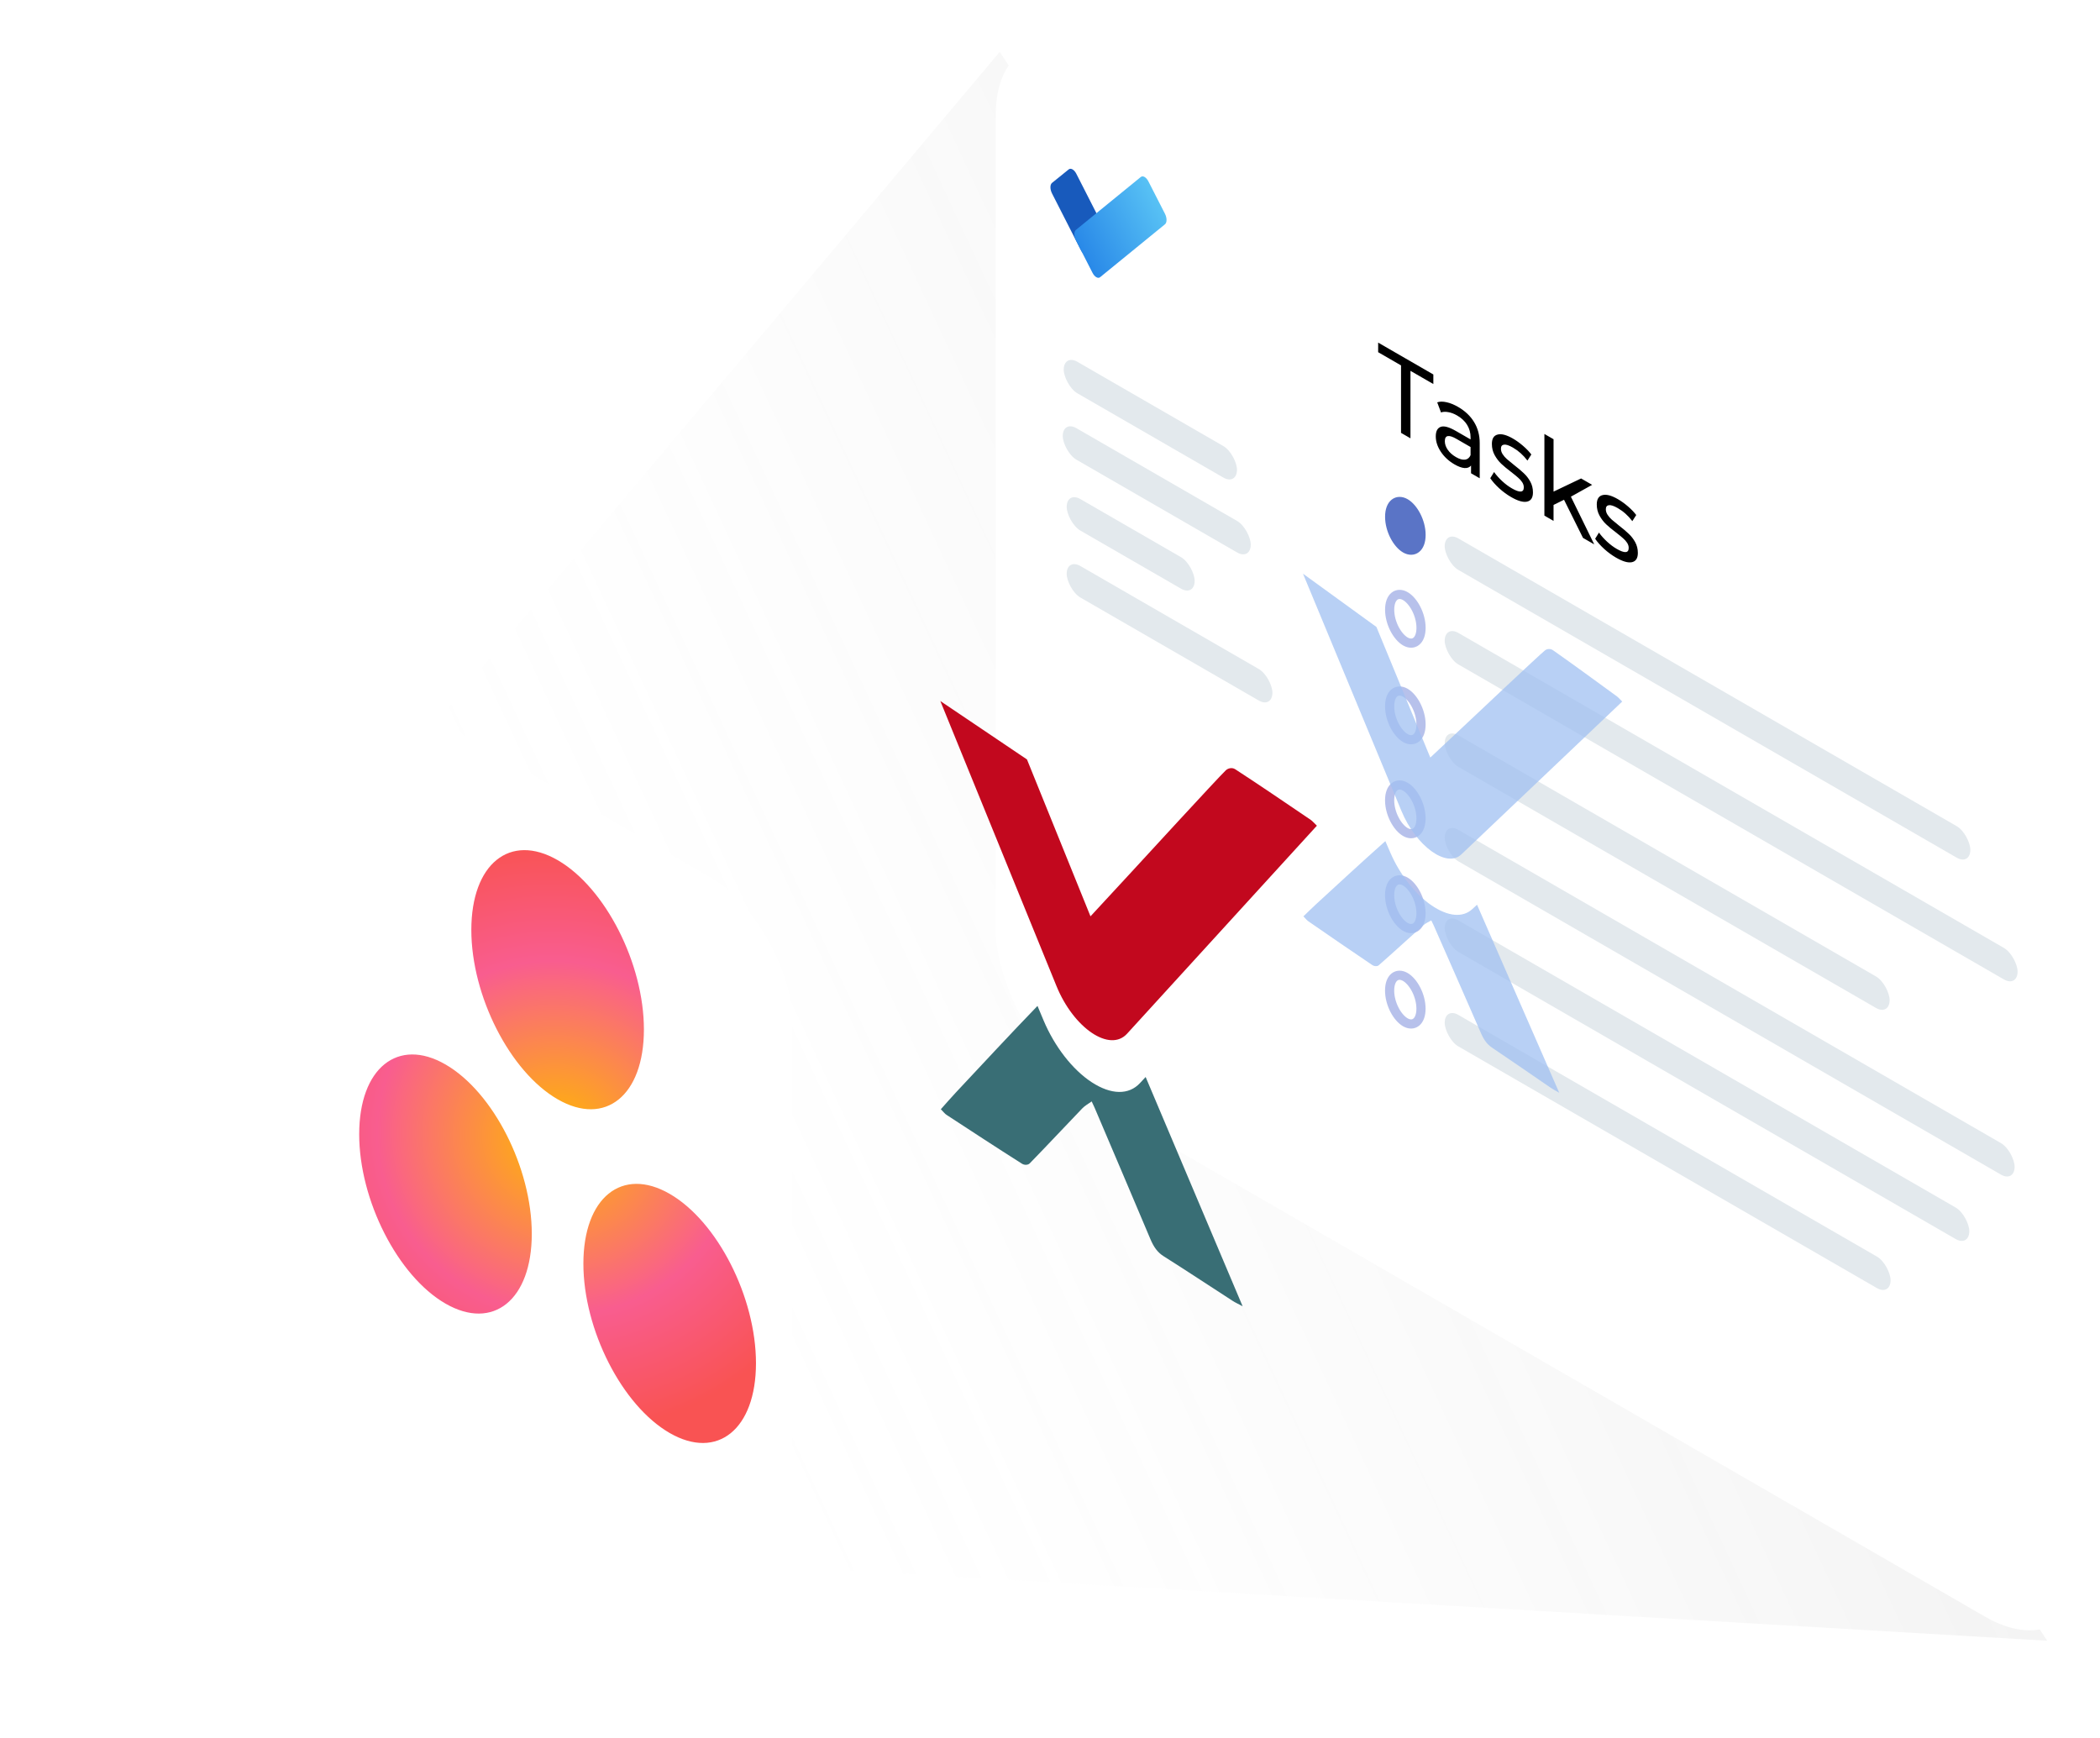 <svg width="458" height="379" viewBox="0 0 458 379" fill="none" xmlns="http://www.w3.org/2000/svg">
<path d="M218.04 11.304L86.644 167.605L175.53 341.94L446.479 357.827L218.04 11.304Z" fill="url(#paint0_linear)" fill-opacity="0.1"/>
<g filter="url(#filter0_d)">
<rect width="274.202" height="228.004" rx="25" transform="matrix(0.866 0.5 -0 1 217.168 0)" fill="white"/>
</g>
<path d="M305.559 79.69L300.57 76.811L300.571 74.723L312.606 81.669L312.606 83.757L307.617 80.878L307.615 95.59L305.557 94.402L305.559 79.69ZM318.001 88.744C319.526 89.624 320.69 90.727 321.493 92.055C322.311 93.391 322.719 94.915 322.719 96.627L322.718 104.307L320.827 103.215L320.827 101.535C320.494 101.935 320.016 102.116 319.392 102.076C318.783 102.028 318.055 101.76 317.21 101.272C315.977 100.56 314.986 99.644 314.238 98.524C313.503 97.412 313.136 96.296 313.136 95.176C313.136 94.056 313.49 93.364 314.197 93.1C314.903 92.82 316.026 93.124 317.564 94.012L320.724 95.835L320.724 95.379C320.724 94.387 320.474 93.484 319.976 92.668C319.477 91.852 318.742 91.164 317.772 90.604C317.121 90.228 316.484 89.988 315.86 89.884C315.236 89.764 314.71 89.788 314.28 89.956L313.449 87.748C314.017 87.548 314.696 87.54 315.486 87.724C316.276 87.892 317.114 88.232 318.001 88.744ZM317.543 99.688C318.305 100.128 318.963 100.316 319.517 100.252C320.072 100.172 320.474 99.844 320.723 99.267L320.723 97.491L317.647 95.716C315.956 94.74 315.111 94.908 315.111 96.22C315.111 96.86 315.326 97.488 315.755 98.104C316.185 98.72 316.781 99.248 317.543 99.688ZM329.57 108.406C328.67 107.886 327.804 107.251 326.972 106.499C326.141 105.731 325.49 104.995 325.018 104.291L325.85 102.947C326.335 103.627 326.924 104.287 327.617 104.927C328.31 105.566 329.009 106.09 329.716 106.498C331.462 107.506 332.335 107.434 332.335 106.282C332.335 105.898 332.218 105.526 331.982 105.166C331.747 104.806 331.449 104.474 331.088 104.17C330.742 103.858 330.243 103.45 329.592 102.946C328.705 102.274 327.977 101.67 327.409 101.135C326.855 100.607 326.377 99.979 325.975 99.251C325.573 98.523 325.373 97.711 325.373 96.815C325.373 95.663 325.789 94.983 326.62 94.775C327.452 94.551 328.567 94.842 329.967 95.65C330.701 96.074 331.436 96.602 332.17 97.234C332.905 97.866 333.507 98.494 333.978 99.118L333.126 100.45C332.225 99.258 331.165 98.31 329.946 97.606C329.101 97.118 328.456 96.906 328.013 96.971C327.569 97.034 327.347 97.331 327.347 97.859C327.347 98.275 327.472 98.674 327.721 99.058C327.971 99.442 328.276 99.794 328.636 100.114C329.01 100.442 329.53 100.87 330.195 101.398C331.082 102.086 331.795 102.69 332.336 103.21C332.89 103.722 333.361 104.33 333.749 105.034C334.137 105.738 334.331 106.522 334.331 107.386C334.331 108.538 333.901 109.21 333.042 109.402C332.196 109.586 331.039 109.254 329.57 108.406ZM341.107 108.993L338.82 110.121L338.82 113.601L336.824 112.449L336.826 94.641L338.822 95.793L338.82 107.217L344.828 104.348L347.239 105.74L342.604 108.321L347.695 118.724L345.243 117.308L341.107 108.993ZM352.447 121.611C351.546 121.091 350.68 120.455 349.849 119.703C349.018 118.935 348.366 118.199 347.895 117.495L348.727 116.151C349.212 116.831 349.801 117.491 350.494 118.131C351.186 118.771 351.886 119.295 352.593 119.703C354.339 120.711 355.212 120.638 355.212 119.486C355.212 119.102 355.094 118.73 354.859 118.37C354.623 118.011 354.325 117.679 353.965 117.375C353.619 117.063 353.12 116.655 352.469 116.151C351.582 115.479 350.854 114.875 350.286 114.339C349.732 113.811 349.254 113.183 348.852 112.455C348.45 111.727 348.249 110.915 348.249 110.019C348.25 108.867 348.665 108.187 349.497 107.979C350.328 107.755 351.444 108.047 352.844 108.855C353.578 109.279 354.312 109.807 355.047 110.438C355.781 111.07 356.384 111.698 356.855 112.322L356.003 113.654C355.102 112.462 354.042 111.515 352.823 110.811C351.977 110.323 351.333 110.111 350.889 110.175C350.446 110.239 350.224 110.535 350.224 111.063C350.224 111.479 350.349 111.879 350.598 112.263C350.848 112.647 351.152 112.999 351.513 113.319C351.887 113.647 352.406 114.075 353.072 114.603C353.958 115.291 354.672 115.894 355.212 116.414C355.767 116.926 356.238 117.534 356.626 118.238C357.014 118.942 357.208 119.726 357.208 120.59C357.207 121.742 356.778 122.414 355.919 122.606C355.073 122.79 353.916 122.459 352.447 121.611Z" fill="black"/>
<rect width="43.633" height="6.87" rx="3.435" transform="matrix(0.866 0.5 -0 1 231.994 77.185)" fill="#E3E9ED"/>
<rect width="47.348" height="6.87" rx="3.435" transform="matrix(0.866 0.5 -0 1 231.781 91.662)" fill="#E3E9ED"/>
<rect width="32.226" height="6.87" rx="3.435" transform="matrix(0.866 0.5 -0 1 232.641 107.12)" fill="#E3E9ED"/>
<rect width="51.81" height="6.87" rx="3.435" transform="matrix(0.866 0.5 -0 1 232.641 121.72)" fill="#E3E9ED"/>
<rect width="132.376" height="6.87" rx="3.435" transform="matrix(0.866 0.5 -0 1 315.084 115.708)" fill="#E3E9ED"/>
<rect width="144.275" height="6.87" rx="3.435" transform="matrix(0.866 0.5 -0 1 315.084 136.319)" fill="#E3E9ED"/>
<rect width="112.049" height="6.87" rx="3.435" transform="matrix(0.866 0.5 -0 1 315.084 158.648)" fill="#E3E9ED"/>
<rect width="143.526" height="6.87" rx="3.435" transform="matrix(0.866 0.5 -0 1 315.084 179.259)" fill="#E3E9ED"/>
<rect width="132.117" height="6.87" rx="3.435" transform="matrix(0.866 0.5 -0 1 315.084 199.011)" fill="#E3E9ED"/>
<path d="M309.924 116.654C309.924 119.562 308.25 120.63 306.502 119.621C304.753 118.611 303.08 115.612 303.08 112.704C303.081 109.797 304.754 108.729 306.503 109.738C308.251 110.748 309.924 113.747 309.924 116.654Z" fill="#5A74C6" stroke="#5A74C6" stroke-width="2"/>
<ellipse rx="4.951" ry="5.941" transform="matrix(0.866 0.5 -0 1 306.5 134.95)" fill="white"/>
<path d="M309.922 136.925C309.922 139.832 308.248 140.9 306.5 139.891C304.751 138.882 303.078 135.882 303.078 132.975C303.079 130.067 304.752 128.999 306.501 130.009C308.249 131.018 309.922 134.018 309.922 136.925Z" stroke="#7085D8" stroke-opacity="0.5" stroke-width="2"/>
<ellipse rx="4.951" ry="5.941" transform="matrix(0.866 0.5 -0 1 306.498 156.018)" fill="white"/>
<path d="M309.92 157.993C309.92 160.901 308.246 161.969 306.498 160.959C304.749 159.95 303.076 156.951 303.076 154.043C303.077 151.136 304.75 150.068 306.499 151.077C308.247 152.086 309.92 155.086 309.92 157.993Z" stroke="#7085D8" stroke-opacity="0.5" stroke-width="2"/>
<ellipse rx="4.951" ry="5.941" transform="matrix(0.866 0.5 -0 1 306.494 176.508)" fill="white"/>
<path d="M309.916 178.483C309.916 181.39 308.242 182.459 306.494 181.449C304.745 180.44 303.072 177.44 303.072 174.533C303.073 171.625 304.746 170.557 306.495 171.567C308.244 172.576 309.917 175.576 309.916 178.483Z" stroke="#7085D8" stroke-opacity="0.5" stroke-width="2"/>
<ellipse rx="4.951" ry="5.941" transform="matrix(0.866 0.5 -0 1 306.492 197.198)" fill="white"/>
<path d="M309.914 199.173C309.914 202.08 308.241 203.148 306.492 202.139C304.743 201.13 303.07 198.13 303.07 195.223C303.071 192.315 304.744 191.247 306.493 192.257C308.242 193.266 309.915 196.266 309.914 199.173Z" stroke="#7085D8" stroke-opacity="0.5" stroke-width="2"/>
<ellipse rx="4.951" ry="5.941" transform="matrix(0.866 0.5 -0 1 306.49 218.007)" fill="white"/>
<path d="M309.912 219.982C309.912 222.89 308.239 223.958 306.49 222.948C304.741 221.939 303.068 218.939 303.069 216.032C303.069 213.125 304.742 212.056 306.491 213.066C308.24 214.075 309.913 217.075 309.912 219.982Z" stroke="#7085D8" stroke-opacity="0.5" stroke-width="2"/>
<rect width="112.289" height="6.87" rx="3.435" transform="matrix(0.866 0.5 -0 1 315.084 219.624)" fill="#E3E9ED"/>
<path fill-rule="evenodd" clip-rule="evenodd" d="M321.086 198.28C319.006 200.199 315.759 199.888 312.176 197.427C308.633 194.994 305.295 190.721 303.247 185.999C302.896 185.188 302.522 184.326 302.139 183.439C297.053 187.954 292.05 192.595 287.025 197.203C286.121 198.034 285.249 198.909 284.265 199.854C284.763 200.361 285.028 200.706 285.294 200.889C289.949 204.102 294.606 207.326 299.262 210.451C299.754 210.783 300.399 210.776 300.702 210.512C303.969 207.647 307.176 204.686 310.424 201.791C310.916 201.35 311.536 201.102 312.156 200.731C312.463 201.37 312.593 201.623 312.705 201.878C316.143 209.698 319.593 217.517 323 225.34C323.629 226.782 324.308 227.749 325.442 228.509C329.7 231.364 333.961 234.338 338.221 237.249C338.738 237.604 339.253 237.854 340.064 238.323C333.992 224.432 328.065 210.876 322.134 197.311L321.086 198.28Z" fill="#A0C0F1" fill-opacity="0.75"/>
<path fill-rule="evenodd" clip-rule="evenodd" d="M353.799 153.002C353.232 152.44 352.952 152.097 352.671 151.892C350.364 150.211 348.06 148.527 345.753 146.854C343.403 145.149 341.052 143.459 338.703 141.809C338.102 141.388 337.357 141.518 336.952 141.845C335.589 142.944 320.521 157.172 319.226 158.388C316.932 160.545 314.633 162.693 311.938 165.215C305.891 150.581 300.194 136.733 300.194 136.733L284.174 125.115C284.174 125.115 298.539 159.725 305.645 176.855C307.238 180.699 309.71 183.836 312.178 185.626C314.642 187.412 317.105 187.863 318.702 186.347C330.401 175.232 342.098 164.117 353.797 153.003L353.799 153.002Z" fill="#A0C0F1" fill-opacity="0.75"/>
<path fill-rule="evenodd" clip-rule="evenodd" d="M248.623 236.212C246.169 238.846 242.339 238.781 238.113 236.034C233.933 233.318 229.996 228.258 227.581 222.501C227.167 221.511 226.725 220.46 226.273 219.379C220.275 225.595 214.373 231.962 208.445 238.289C207.379 239.429 206.351 240.622 205.19 241.915C205.777 242.506 206.09 242.916 206.403 243.119C211.895 246.709 217.388 250.31 222.879 253.788C223.46 254.158 224.221 254.084 224.578 253.72C228.432 249.771 232.215 245.708 236.046 241.723C236.626 241.117 237.358 240.74 238.089 240.209C238.451 240.986 238.604 241.292 238.737 241.603C242.792 251.134 246.861 260.661 250.88 270.2C251.622 271.957 252.423 273.11 253.76 273.956C258.783 277.132 263.809 280.458 268.834 283.706C269.444 284.102 270.051 284.365 271.008 284.876C263.846 267.943 256.855 251.419 249.859 234.883L248.623 236.212Z" fill="#396E75"/>
<path fill-rule="evenodd" clip-rule="evenodd" d="M287.208 180.075C286.539 179.436 286.209 179.038 285.877 178.814C283.157 176.97 280.438 175.122 277.718 173.288C274.945 171.419 272.172 169.568 269.401 167.767C268.693 167.308 267.814 167.55 267.336 168.002C265.728 169.52 247.954 188.887 246.428 190.542C243.722 193.48 241.009 196.406 237.83 199.841C230.698 182.263 223.978 165.625 223.978 165.625L205.082 152.888C205.082 152.888 222.026 194.457 230.407 215.031C232.286 219.648 235.202 223.288 238.114 225.251C241.019 227.209 243.925 227.504 245.809 225.44C259.609 210.319 273.406 195.197 287.206 180.076L287.208 180.075Z" fill="#C2081E"/>
<path d="M237.396 55.511C236.939 55.88 236.197 55.452 235.74 54.555L229.438 42.183C228.981 41.286 228.981 40.259 229.438 39.889L233.087 36.94C233.544 36.571 234.285 36.999 234.742 37.896L241.045 50.268C241.502 51.165 241.502 52.192 241.044 52.562L237.396 55.511Z" fill="#185ABC"/>
<path d="M234.659 52.433C234.201 51.537 234.199 50.509 234.655 50.137L248.802 38.6C249.258 38.228 249.999 38.653 250.457 39.549L254.072 46.619C254.53 47.516 254.532 48.544 254.076 48.916L239.929 60.453C239.473 60.824 238.732 60.399 238.274 59.503L234.659 52.433Z" fill="url(#paint1_linear)"/>
<rect width="118.159" height="141.791" rx="20" transform="matrix(0.866 0.5 -0 1 70.41 142.545)" fill="white"/>
<path fill-rule="evenodd" clip-rule="evenodd" d="M121.612 239.74C132.006 245.739 140.433 238.926 140.434 224.524C140.436 210.124 132.012 193.585 121.618 187.586C111.223 181.586 102.796 188.398 102.795 202.799C102.793 217.2 111.217 233.74 121.612 239.74ZM146.057 260.369C135.662 254.368 127.235 261.18 127.234 275.581C127.232 289.983 135.656 306.522 146.051 312.522C156.445 318.521 164.872 311.709 164.874 297.307C164.875 282.905 156.451 266.368 146.057 260.369ZM97.161 232.148C86.767 226.149 78.34 232.958 78.338 247.361C78.337 261.762 86.762 278.3 97.155 284.3C107.55 290.299 115.978 283.488 115.979 269.087C115.981 254.684 107.556 238.148 97.161 232.148Z" fill="url(#paint2_radial)"/>
<defs>
<filter id="filter0_d" x="214.145" y="6.542" width="243.502" height="351.995" filterUnits="userSpaceOnUse" color-interpolation-filters="sRGB">
<feFlood flood-opacity="0" result="BackgroundImageFix"/>
<feColorMatrix in="SourceAlpha" type="matrix" values="0 0 0 0 0 0 0 0 0 0 0 0 0 0 0 0 0 0 127 0"/>
<feOffset/>
<feGaussianBlur stdDeviation="1.5"/>
<feColorMatrix type="matrix" values="0 0 0 0 0.084 0 0 0 0 0.036 0 0 0 0 0.625 0 0 0 0.25 0"/>
<feBlend mode="normal" in2="BackgroundImageFix" result="effect1_dropShadow"/>
<feBlend mode="normal" in="SourceGraphic" in2="effect1_dropShadow" result="shape"/>
</filter>
<linearGradient id="paint0_linear" x1="382.928" y1="165.887" x2="148.478" y2="274.954" gradientUnits="userSpaceOnUse">
<stop stop-color="#767676"/>
<stop offset="1" stop-color="#E2E2E2" stop-opacity="0"/>
<stop offset="1" stop-color="#767676" stop-opacity="0"/>
</linearGradient>
<linearGradient id="paint1_linear" x1="236.373" y1="55.688" x2="254.516" y2="46.493" gradientUnits="userSpaceOnUse">
<stop offset="0.003" stop-color="#2989E8"/>
<stop offset="1" stop-color="#59C3F5"/>
</linearGradient>
<radialGradient id="paint2_radial" cx="0" cy="0" r="1" gradientUnits="userSpaceOnUse" gradientTransform="translate(121.609 248.154) rotate(29.994) scale(66.208 63.607)">
<stop stop-color="#FFB900"/>
<stop offset="0.6" stop-color="#F95D8F"/>
<stop offset="0.999" stop-color="#F95353"/>
</radialGradient>
</defs>
</svg>
